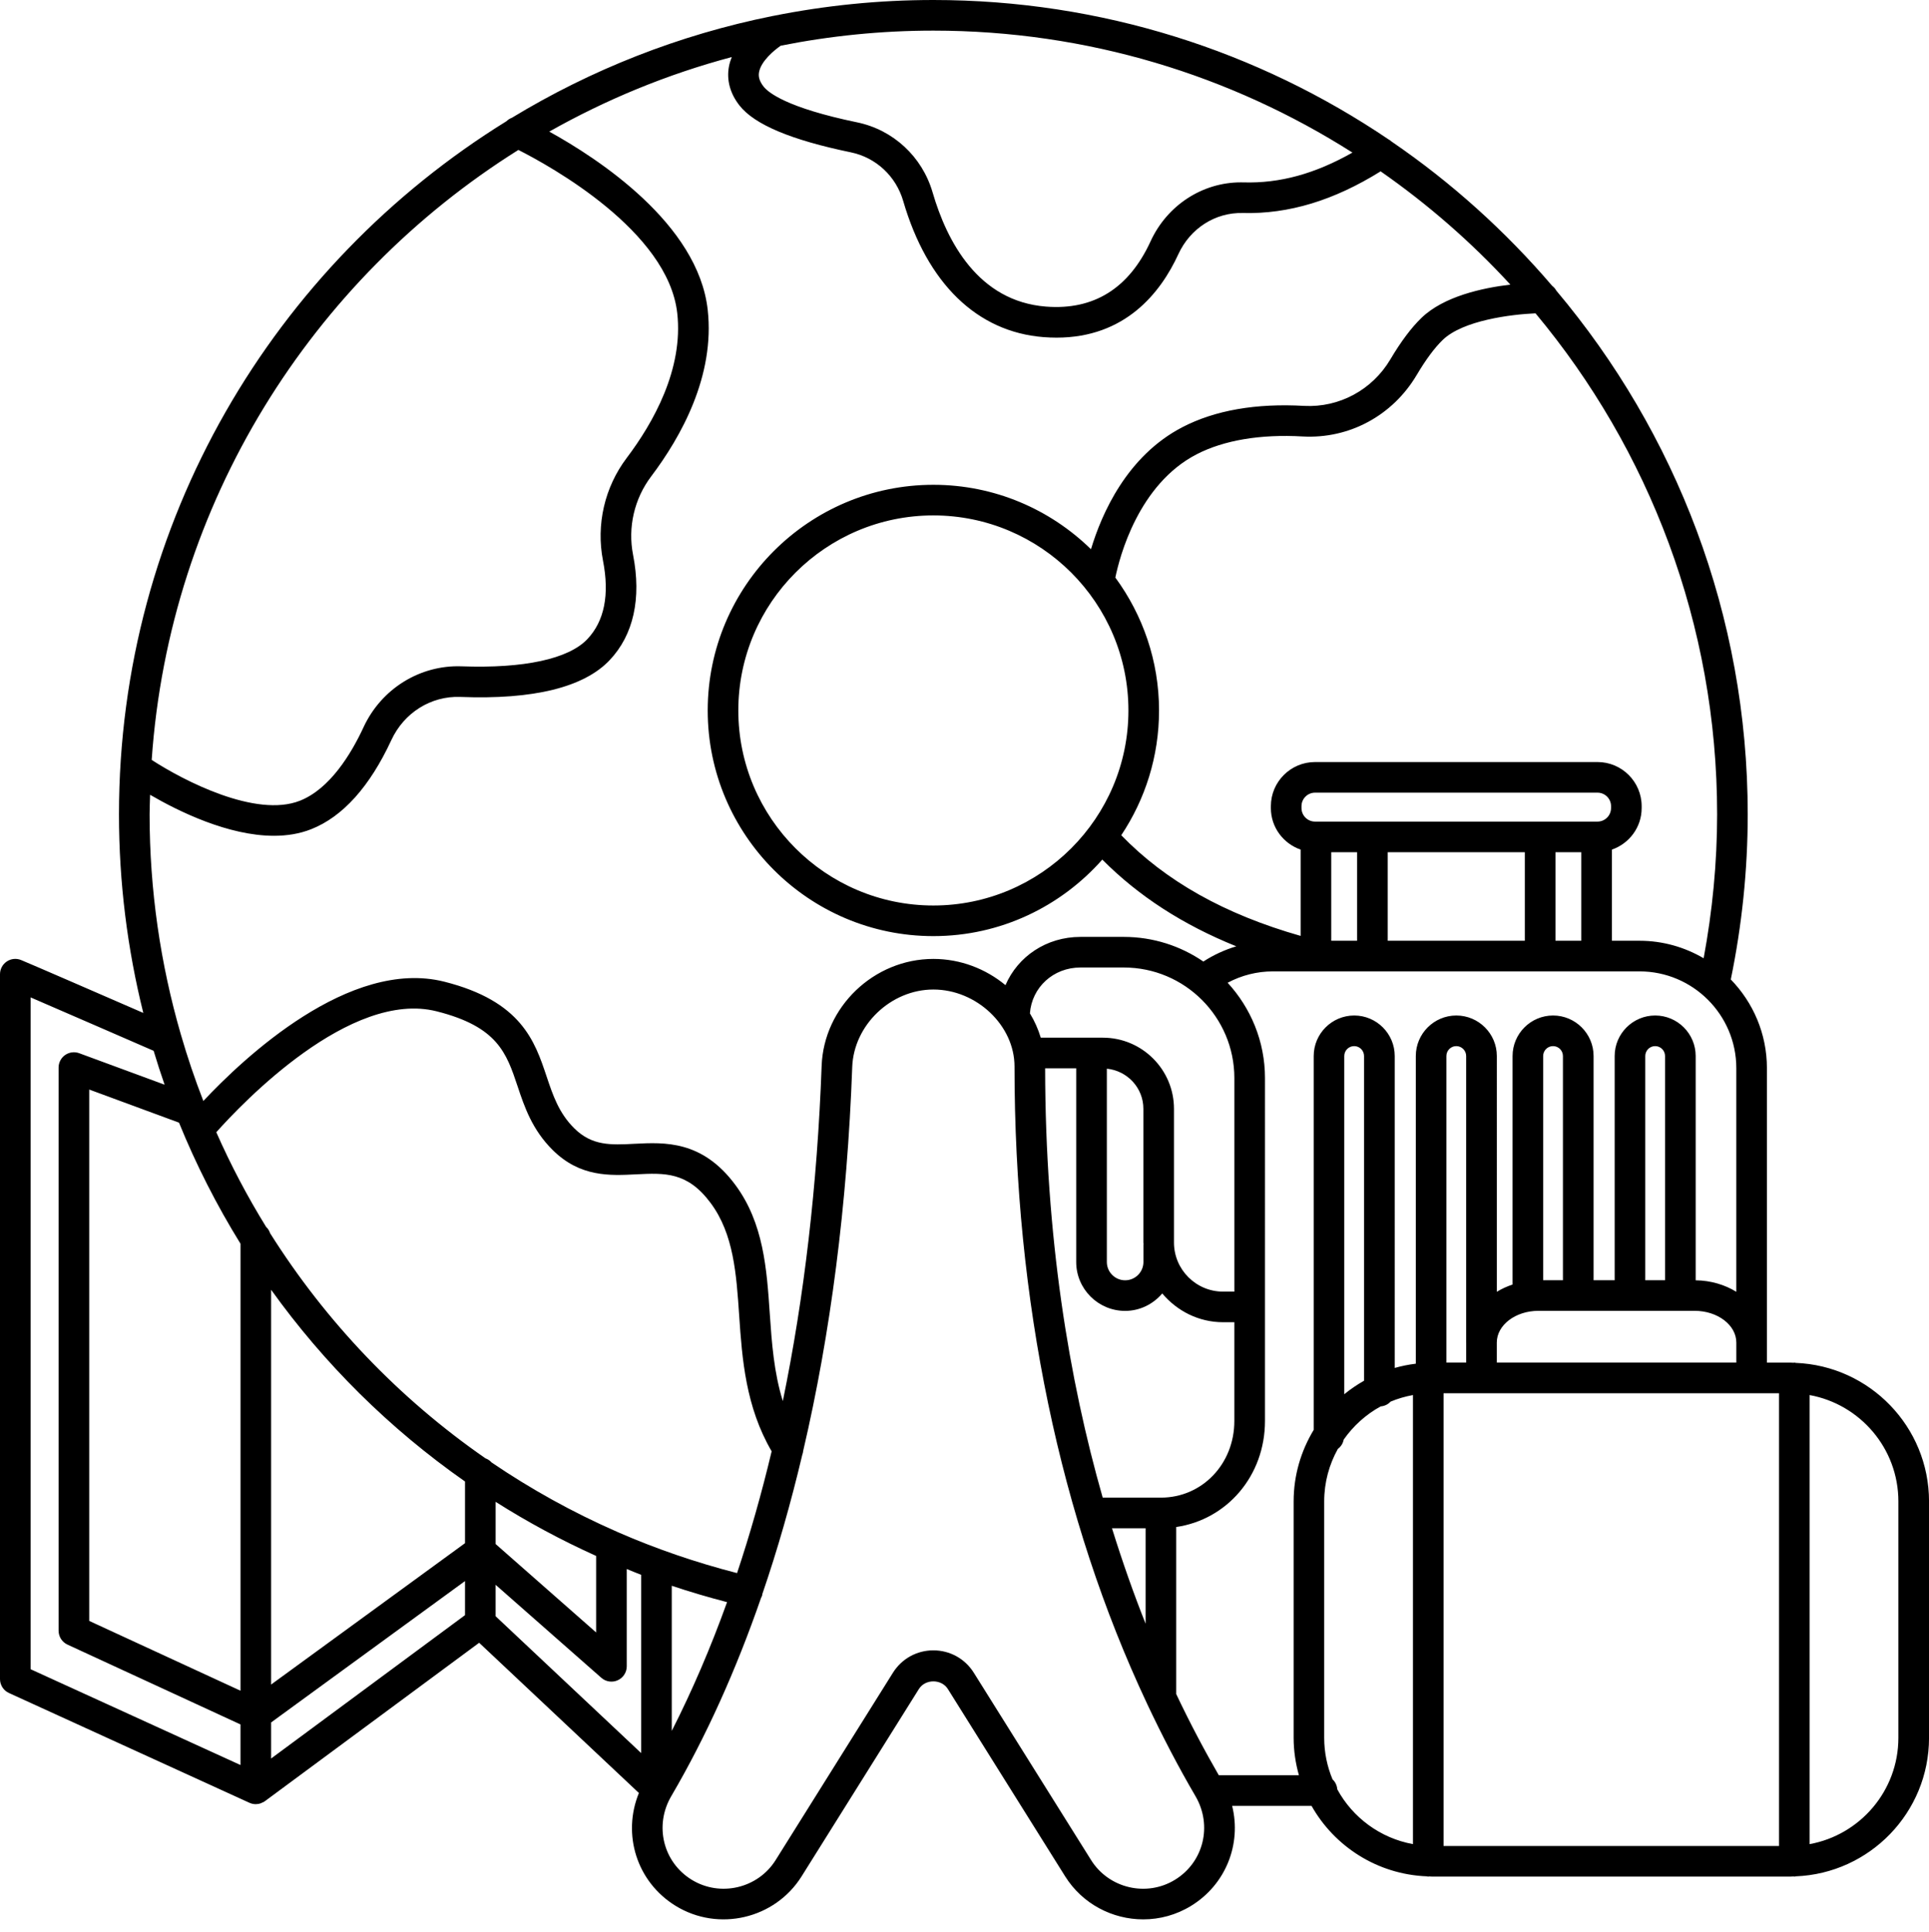 <?xml version="1.0" encoding="UTF-8"?><svg xmlns="http://www.w3.org/2000/svg" xmlns:xlink="http://www.w3.org/1999/xlink" height="126.2" preserveAspectRatio="xMidYMid meet" version="1.0" viewBox="0.0 0.0 126.0 126.2" width="126.0" zoomAndPan="magnify"><g id="change1_1"><path d="M117.293,89.026c-0.031-0.003-0.058-0.018-0.09-0.018c-0.019,0-0.035,0.01-0.054,0.011 c-0.072-0.002-0.142-0.011-0.215-0.011h-1.521v-1.309V69.775c0-2.252-0.902-4.295-2.36-5.795c0.727-3.526,1.106-7.149,1.106-10.786 c0-13.019-4.708-24.954-12.502-34.209c-0.067-0.123-0.158-0.226-0.269-0.311c-3.064-3.583-6.588-6.76-10.49-9.426 c-0.065-0.058-0.131-0.108-0.207-0.147C82.199,3.357,71.967,0,60.966,0c-3.567,0-7.051,0.359-10.424,1.032 c-0.027,0.003-0.053,0.009-0.08,0.014c-6.12,1.231-11.865,3.512-17.034,6.652c-0.13,0.047-0.247,0.124-0.349,0.222 C17.906,17.301,7.771,34.084,7.771,53.194c0,4.461,0.554,8.807,1.589,12.972c-2.686-1.169-7.306-3.177-7.981-3.454 c-0.31-0.128-0.66-0.093-0.937,0.095C0.166,62.993,0,63.305,0,63.638v46.042c0,0.392,0.229,0.747,0.585,0.91l15.709,7.172 c0.132,0.06,0.273,0.09,0.415,0.09c0,0,0,0,0.001,0c0,0,0,0,0,0c0.003,0,0.007-0.001,0.01-0.002c0.095-0.001,0.19-0.016,0.282-0.044 c0.032-0.01,0.061-0.029,0.093-0.042c0.052-0.022,0.107-0.04,0.156-0.071c0.011-0.007,0.019-0.017,0.029-0.024 c0.008-0.005,0.017-0.007,0.024-0.013l13.994-10.347l10.434,9.812c-1.104,2.702-0.146,5.81,2.405,7.376 c2.793,1.713,6.482,0.848,8.223-1.931l7.661-12.237c0.416-0.666,1.476-0.664,1.892,0l7.661,12.237 c1.135,1.813,3.098,2.811,5.102,2.811c1.068,0,2.148-0.284,3.12-0.88c2.291-1.405,3.301-4.054,2.686-6.535h5.186 c1.501,2.657,4.302,4.477,7.535,4.604c0.031,0.003,0.058,0.018,0.09,0.018c0.019,0,0.035-0.01,0.054-0.011 c0.072,0.002,0.142,0.011,0.215,0.011h23.374c0.073,0,0.143-0.009,0.215-0.011c0.019,0.001,0.035,0.011,0.054,0.011 c0.032,0,0.059-0.015,0.09-0.018c4.832-0.19,8.707-4.169,8.707-9.047V98.073C126,93.195,122.125,89.216,117.293,89.026z M95.769,87.699v1.309h-1.293V68.981c0-0.357,0.29-0.647,0.646-0.647s0.646,0.29,0.646,0.647V87.699z M94.292,91.008h21.911v29.574 H94.292V91.008z M97.769,89.008v-1.309c0-1.144,1.221-2.073,2.722-2.073h10.201c1.501,0,2.723,0.93,2.723,2.073v1.309H97.769z M102.09,83.626h-1.293V68.981c0-0.357,0.29-0.647,0.646-0.647s0.646,0.29,0.646,0.647V83.626z M108.76,83.626h-1.293V68.981 c0-0.357,0.29-0.647,0.646-0.647s0.646,0.29,0.646,0.647V83.626z M111.28,62.595c-1.232-0.722-2.661-1.143-4.189-1.143h-1.804 v-5.954c1.128-0.392,1.944-1.453,1.944-2.713v-0.124c0-1.59-1.293-2.883-2.883-2.883H85.895c-1.59,0-2.883,1.293-2.883,2.883v0.124 c0,1.26,0.817,2.321,1.944,2.713v5.637c-4.955-1.411-8.806-3.573-11.717-6.576c1.557-2.336,2.468-5.137,2.468-8.149 c0-3.247-1.068-6.243-2.854-8.682c0.276-1.342,1.499-6.084,5.313-8.054c1.777-0.918,4.17-1.322,6.917-1.163 c3.049,0.17,5.882-1.365,7.454-4.015c0.598-1.008,1.169-1.778,1.699-2.29c1.326-1.282,4.47-1.67,6.063-1.738 c7.401,8.88,11.862,20.291,11.862,32.726C112.16,56.36,111.853,59.512,111.28,62.595z M101.601,61.452v-5.784h1.687v5.784H101.601z M90.643,61.452v-5.784h8.958v5.784H90.643z M86.956,61.452v-5.784h1.687v5.784H86.956z M105.231,52.785 c0,0.486-0.396,0.883-0.883,0.883H85.895c-0.486,0-0.883-0.396-0.883-0.883v-0.124c0-0.486,0.396-0.883,0.883-0.883h18.454 c0.486,0,0.883,0.396,0.883,0.883V52.785z M73.707,46.409c0,7.025-5.716,12.74-12.741,12.74s-12.74-5.715-12.74-12.74 s5.715-12.741,12.74-12.741S73.707,39.384,73.707,46.409z M98.656,18.592c-1.824,0.215-4.353,0.766-5.81,2.175 c-0.658,0.636-1.342,1.547-2.03,2.709c-1.189,2.005-3.351,3.153-5.618,3.038c-3.155-0.181-5.825,0.284-7.95,1.382 c-3.644,1.883-5.292,5.669-5.987,7.981c-2.659-2.6-6.291-4.209-10.294-4.209c-8.128,0-14.74,6.613-14.74,14.741 s6.612,14.74,14.74,14.74c4.393,0,8.331-1.942,11.034-4.999c2.359,2.376,5.251,4.253,8.752,5.665 c-0.759,0.229-1.485,0.561-2.151,0.995c-1.481-1.014-3.27-1.61-5.197-1.61h-2.831c-2.228,0-4.092,1.282-4.898,3.152 c-1.282-1.061-2.933-1.714-4.71-1.714c-3.885,0-7.158,3.136-7.298,6.99c-0.283,7.799-1.144,15.132-2.535,21.892 c-0.581-1.86-0.723-3.803-0.852-5.704c-0.197-2.913-0.401-5.924-2.253-8.42c-2.155-2.906-4.604-2.781-6.577-2.682 c-1.548,0.081-2.776,0.142-3.938-1.008c-1.01-0.999-1.397-2.158-1.808-3.385c-0.772-2.31-1.648-4.927-6.69-6.197 c-6.175-1.553-13.109,4.996-15.732,7.794c-0.553-1.419-1.042-2.868-1.469-4.342c-0.004-0.01-0.005-0.021-0.009-0.03 c-1.322-4.57-2.033-9.386-2.033-14.351c0-0.429,0.022-0.852,0.032-1.278c1.855,1.08,5.102,2.678,8.092,2.678 c0.844,0,1.667-0.128,2.432-0.431c2.061-0.815,3.823-2.775,5.238-5.827c0.825-1.779,2.584-2.886,4.499-2.813 c4.789,0.187,8.076-0.628,9.755-2.4c1.56-1.648,2.089-4.028,1.531-6.882c-0.352-1.796,0.08-3.663,1.182-5.122 c1.952-2.584,4.177-6.57,3.693-10.886c-0.629-5.624-7.177-9.887-10.349-11.638c3.714-2.097,7.71-3.748,11.922-4.87 c-0.078,0.196-0.144,0.398-0.184,0.612c-0.166,0.887,0.073,1.771,0.689,2.554c0.982,1.248,3.362,2.248,7.275,3.059 c1.636,0.339,2.944,1.555,3.416,3.174c1.573,5.396,4.829,8.557,9.168,8.896c0.292,0.022,0.575,0.034,0.851,0.034 c4.479-0.001,6.793-2.921,7.957-5.456c0.771-1.678,2.405-2.728,4.195-2.685c3.018,0.077,5.963-0.822,9.015-2.722 C93.27,13.346,96.115,15.826,98.656,18.592z M72.633,99.828h2.196v6.235C74.06,104.134,73.324,102.046,72.633,99.828z M75.829,97.828h-3.802c-2.2-7.704-3.748-17.033-3.76-28.045h2.029v12.652c0,1.762,1.434,3.195,3.195,3.195 c0.975,0,1.839-0.449,2.426-1.14c0.956,1.139,2.372,1.88,3.973,1.88h0.736v6.451C80.627,95.629,78.52,97.828,75.829,97.828z M74.694,81.276c0,0.011-0.006,0.021-0.006,0.032v1.128c0,0.659-0.536,1.195-1.195,1.195s-1.195-0.536-1.195-1.195V69.809 c1.336,0.133,2.386,1.249,2.386,2.619v8.734C74.683,81.202,74.693,81.237,74.694,81.276z M80.627,84.371h-0.736 c-1.769,0-3.208-1.439-3.208-3.208v-8.734c0-2.562-2.084-4.646-4.646-4.646h-4.056c-0.168-0.56-0.407-1.092-0.709-1.589 c0.128-1.696,1.524-2.995,3.302-2.995h2.831c3.982,0,7.222,3.239,7.222,7.222V84.371z M15.709,81.241v29.2l-9.881-4.559V71.171 l5.865,2.163C12.813,76.09,14.158,78.733,15.709,81.241z M17.709,84.249c3.467,4.837,7.741,9.08,12.665,12.525v4.029l-12.665,9.234 V84.249z M38.939,101.637v4.998l-6.565-5.776v-2.757C34.46,99.426,36.654,100.605,38.939,101.637z M32.374,103.523l6.905,6.075 c0.294,0.261,0.716,0.321,1.072,0.16c0.357-0.162,0.588-0.519,0.588-0.911v-6.356c0.313,0.126,0.623,0.258,0.939,0.378v11.643 l-9.505-8.937V103.523z M47.491,104.655c-1.072,2.981-2.279,5.787-3.612,8.411v-9.481C45.062,103.983,46.268,104.336,47.491,104.655 z M48.144,102.758c-2.689-0.692-5.283-1.583-7.763-2.664c-0.033-0.016-0.064-0.032-0.099-0.045 c-2.885-1.265-5.615-2.782-8.171-4.518c-0.109-0.122-0.244-0.213-0.401-0.27c-5.657-3.921-10.429-8.932-14.066-14.704 c-0.054-0.16-0.141-0.302-0.262-0.414c-1.221-1.979-2.31-4.043-3.254-6.184c1.696-1.902,8.755-9.325,14.397-7.897 c3.98,1.004,4.555,2.72,5.282,4.893c0.444,1.33,0.949,2.838,2.298,4.172c1.787,1.768,3.728,1.671,5.446,1.583 c1.87-0.092,3.351-0.171,4.87,1.876c1.501,2.024,1.677,4.618,1.862,7.363c0.189,2.794,0.42,5.942,2.12,8.853 C49.746,97.565,48.99,100.218,48.144,102.758z M88.34,9.967c-2.442,1.384-4.74,2.018-7.121,1.947 c-0.056-0.001-0.111-0.002-0.168-0.002c-2.515,0-4.817,1.498-5.898,3.853c-1.41,3.072-3.708,4.507-6.833,4.262 c-4.423-0.347-6.468-4.249-7.404-7.462c-0.679-2.331-2.568-4.083-4.93-4.573c-4.604-0.953-5.807-1.951-6.109-2.336 c-0.342-0.434-0.333-0.748-0.296-0.947c0.131-0.714,0.974-1.421,1.417-1.725C54.224,2.342,57.555,2,60.966,2 C71.03,2,80.417,4.931,88.34,9.967z M33.86,9.794c2.062,1.044,9.776,5.287,10.377,10.662c0.41,3.661-1.568,7.164-3.301,9.458 c-1.444,1.911-2.009,4.357-1.549,6.71c0.435,2.225,0.091,3.948-1.021,5.124c-1.229,1.298-4.143,1.927-8.228,1.777 c-2.696-0.095-5.221,1.457-6.388,3.97c-0.819,1.768-2.206,4.037-4.16,4.81c-2.874,1.134-7.582-1.303-9.682-2.666 C11.068,32.846,20.354,18.26,33.86,9.794z M2,109.037V65.152c2.303,0.994,6.652,2.887,8.035,3.489 c0.224,0.744,0.461,1.483,0.716,2.213l-5.578-2.057c-0.309-0.113-0.648-0.068-0.918,0.118c-0.268,0.187-0.428,0.493-0.428,0.82 v36.786c0,0.39,0.227,0.744,0.581,0.908l11.3,5.214v2.651L2,109.037z M17.709,114.869v-2.356l12.665-9.235v2.226L17.709,114.869z M76.749,122.79c-1.859,1.143-4.321,0.565-5.48-1.286l-7.661-12.237c-0.573-0.916-1.561-1.463-2.642-1.463 c-1.08,0-2.067,0.547-2.641,1.463l-7.661,12.237c-1.16,1.851-3.62,2.428-5.482,1.286c-1.869-1.147-2.457-3.545-1.337-5.459 c2.267-3.873,4.223-8.212,5.863-12.946c0.029-0.061,0.063-0.118,0.08-0.186c0.005-0.02-0.001-0.039,0.002-0.059 c0.992-2.892,1.863-5.933,2.614-9.109c0.033-0.086,0.053-0.172,0.061-0.264c1.786-7.644,2.875-16.055,3.202-25.067 c0.1-2.744,2.526-5.063,5.3-5.063c2.823,0,5.3,2.349,5.3,5.026c0,15.309,2.977,29.53,8.636,41.577 c0.009,0.024,0.02,0.045,0.031,0.067c0.975,2.071,2.021,4.086,3.154,6.022C79.208,119.245,78.62,121.643,76.749,122.79z M79.609,115.96c-0.912-1.58-1.85-3.34-2.78-5.302v-10.91c3.32-0.486,5.798-3.348,5.798-6.925V70.421 c0-2.401-0.93-4.583-2.439-6.226c0.906-0.484,1.912-0.743,2.965-0.743h23.938c3.486,0,6.323,2.837,6.323,6.323v14.607 c-0.753-0.461-1.665-0.738-2.654-0.75V68.981c0-1.46-1.188-2.647-2.646-2.647s-2.646,1.188-2.646,2.647v14.645h-1.377V68.981 c0-1.46-1.188-2.647-2.646-2.647s-2.646,1.188-2.646,2.647v14.927c-0.367,0.123-0.712,0.28-1.028,0.474V68.981 c0-1.46-1.188-2.647-2.646-2.647s-2.646,1.188-2.646,2.647v20.098c-0.471,0.057-0.931,0.151-1.377,0.277V68.981 c0-1.46-1.188-2.647-2.646-2.647s-2.646,1.188-2.646,2.647v24.421c-0.826,1.366-1.311,2.961-1.311,4.671v15.443 c0,0.847,0.125,1.665,0.344,2.443H79.609z M87.806,91.074V68.981c0-0.357,0.29-0.647,0.646-0.647s0.646,0.29,0.646,0.647v21.21 C88.643,90.45,88.208,90.743,87.806,91.074z M87.35,116.882c-0.021-0.258-0.132-0.487-0.311-0.652 c-0.349-0.836-0.544-1.752-0.544-2.713V98.073c0-1.244,0.326-2.412,0.892-3.428c0.198-0.146,0.332-0.355,0.381-0.606 c0.626-0.896,1.451-1.643,2.415-2.17c0.256-0.022,0.484-0.133,0.648-0.312c0.464-0.195,0.954-0.337,1.462-0.43v29.334 C90.158,120.073,88.354,118.727,87.35,116.882z M124,113.517c0,3.462-2.505,6.345-5.797,6.945V91.128 c3.292,0.6,5.797,3.483,5.797,6.945V113.517z" fill="inherit"/></g></svg>